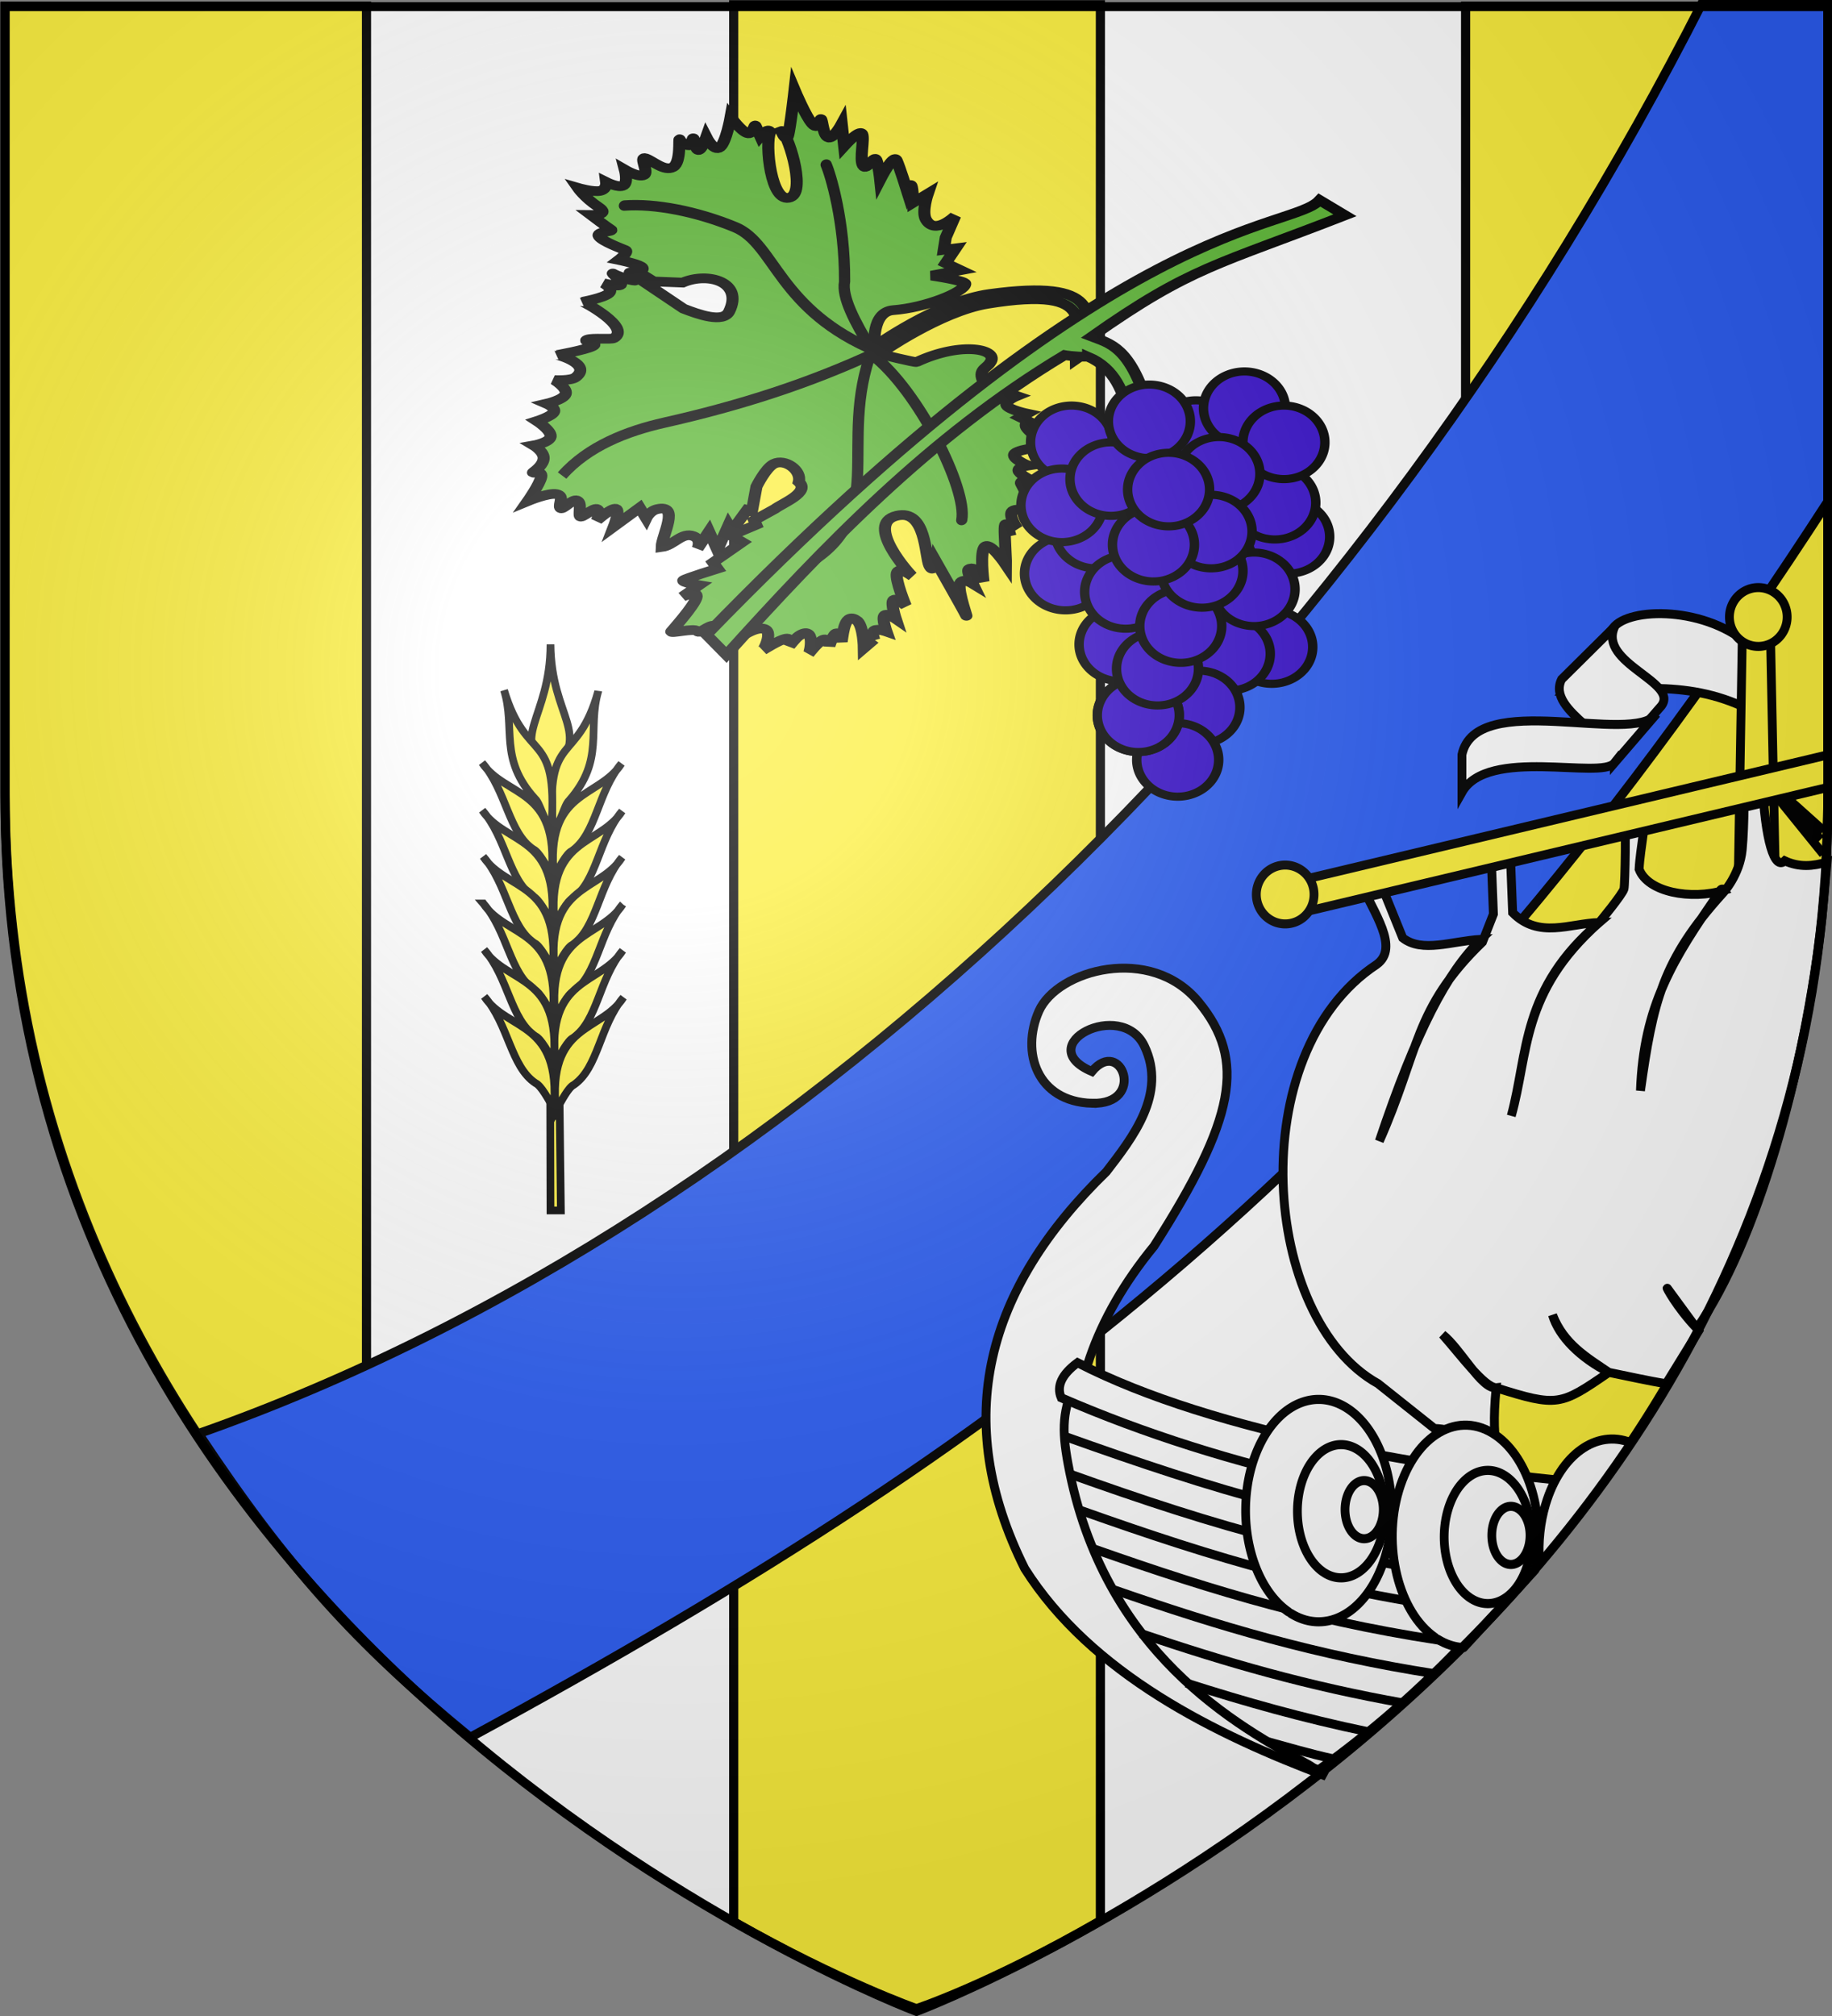 <svg xmlns="http://www.w3.org/2000/svg" xmlns:xlink="http://www.w3.org/1999/xlink" width="600" height="660" version="1.0"><rect width="100%" height="100%" fill="#808080" stroke="none"/><desc>Flag of Canton of Valais (Wallis)</desc><defs><radialGradient xlink:href="#b" id="d" cx="221.445" cy="226.331" r="300" fx="221.445" fy="226.331" gradientTransform="matrix(1.353 0 0 1.349 -77.63 -85.747)" gradientUnits="userSpaceOnUse"/><linearGradient id="b"><stop offset="0" style="stop-color:white;stop-opacity:.314"/><stop offset=".19" style="stop-color:white;stop-opacity:.251"/><stop offset=".6" style="stop-color:#6b6b6b;stop-opacity:.125"/><stop offset="1" style="stop-color:black;stop-opacity:.125"/></linearGradient></defs><g style="display:inline"><path d="M300.147 656.976s298.5-112.32 298.5-397.772V.652h-597v258.552c0 285.451 298.5 397.772 298.5 397.772" style="fill:#fff;fill-opacity:1;fill-rule:evenodd;stroke:none;stroke-width:1px;stroke-linecap:butt;stroke-linejoin:miter;stroke-opacity:1"/><path d="M1.656 2.01V259.22c0 122.917 55.345 214.584 118.375 278.152V2.011zM240.293 1.559v627.586c34.655 19.642 59.863 28.462 59.863 28.462s23.77-7.794 60.234-28.781V1.559zM480 2.01v536.094c63.143-63.581 118.656-155.79 118.656-278.885V2.01z" style="fill:#fcef3c;fill-opacity:1;fill-rule:evenodd;stroke:#000;stroke-width:3;stroke-linecap:butt;stroke-linejoin:miter;stroke-miterlimit:4;stroke-dasharray:none;stroke-opacity:1;display:inline"/><path d="M557.625.656C447.795 216.761 264.731 399.106 65 469.344c29.225 44.066 51.926 69.08 89.011 99.437 183.792-99.922 308.792-194.75 444.645-404.625V.656z" style="fill:#2b5df2;fill-opacity:1;fill-rule:evenodd;stroke:#000;stroke-width:3;stroke-linecap:butt;stroke-linejoin:miter;stroke-miterlimit:4;stroke-dasharray:none;stroke-opacity:1;display:inline"/></g><g style="display:inline"><g style="fill:none;stroke:#000;stroke-width:4.584;stroke-miterlimit:4;stroke-dasharray:none;stroke-opacity:1"><path d="m1615.615 1274.33-29.676-30.039 30.956 37.542M1587.96 1244.291l29.17 25.67" style="fill:none;fill-opacity:.75;fill-rule:evenodd;stroke:#000;stroke-width:4.584;stroke-linecap:butt;stroke-linejoin:miter;stroke-miterlimit:4;stroke-dasharray:none;stroke-opacity:1" transform="matrix(.63 0 0 .642 -421.511 -543.317)"/></g><g style="stroke:#000;stroke-width:4.584;stroke-miterlimit:4;stroke-dasharray:none;stroke-opacity:1"><path d="M1577.858 1199.844c-33.662-16.23-63.976-8.762-95.964-9.09l25.723-32.203c7.963-10.76 49.04-11.468 72.262 9.979z" style="fill:#fff;fill-opacity:1;fill-rule:evenodd;stroke:#000;stroke-width:4.584;stroke-linecap:butt;stroke-linejoin:miter;stroke-miterlimit:4;stroke-dasharray:none;stroke-opacity:1" transform="matrix(.63 0 0 .642 -421.511 -538.178)"/><path d="m1480.884 1184.692 27.57-26.805c-8.82 18.603 33.791 28.278 24.243 40.406l-26.56 29.836c6.577-13.035-33.753-26.778-25.253-43.437z" style="fill:#fff;fill-opacity:1;fill-rule:evenodd;stroke:#000;stroke-width:4.584;stroke-linecap:butt;stroke-linejoin:miter;stroke-miterlimit:4;stroke-dasharray:none;stroke-opacity:1" transform="matrix(.63 0 0 .642 -421.511 -538.178)"/><path d="m1508.28 1227.404 21.928-25.03c-12.44 16.204-93.766-12.935-101.138 20.745v19.193c13.352-23.408 72.326-6.383 79.21-14.908z" style="fill:#fff;fill-opacity:1;fill-rule:evenodd;stroke:#000;stroke-width:4.584;stroke-linecap:butt;stroke-linejoin:miter;stroke-miterlimit:4;stroke-dasharray:none;stroke-opacity:1" transform="matrix(.63 0 0 .642 -421.511 -538.178)"/></g><g style="stroke:#000;stroke-width:4.584;stroke-miterlimit:4;stroke-dasharray:none;stroke-opacity:1"><path d="M1574.835 1169.34h14.616l5.12 248.783-25.057 64.627z" style="fill:#fcef3c;fill-opacity:1;fill-rule:evenodd;stroke:#000;stroke-width:4.584;stroke-linecap:round;stroke-linejoin:round;stroke-miterlimit:4;stroke-dasharray:none;stroke-dashoffset:0;stroke-opacity:1" transform="matrix(.63 0 0 .642 -421.511 -543.317)"/><path d="M1588.792 1181.732a15 15 0 1 1 .527.227" style="opacity:1;fill:#fcef3c;fill-opacity:1;fill-rule:evenodd;stroke:#000;stroke-width:4.584;stroke-linecap:round;stroke-linejoin:round;stroke-miterlimit:4;stroke-dasharray:none;stroke-dashoffset:0;stroke-opacity:1" transform="matrix(.63 0 0 .642 -428.983 -547.905)"/></g><path d="M445.447 288.697c4.443 10.134 13.042 21.558 5.402 27.071-44.133 29.126-37.633 116.055.45 137.193l18.456 14.683c7.029.328 11.436 2.095 17.285 19.27h7.022c-2.504-9.066-6.046-12.045-4.051-32.577-4.812.596-11.629-12.803-17.556-17.435 6.275 7.105 13.499 17.112 17.556 17.435 20.2 6.356 21.044 5.847 36.91-5.047-9.301-4.741-16.332-11.631-18.455-18.812 3.705 9.596 11.28 13.934 18.456 18.812 6.265 1.255 12.716 2.756 18.754 3.709l10.636-17.27-10.252-13.984c-.564-.769 2.845 5.952 9.677 13.162 19.597-28.138 35.243-83.424 40.97-134.314l1.671-18.373c-4.541 1.366-9.05 1.813-13.84-.406-3.343 3.262-6.444-6.39-7.381-26.062l-5.942 1.836s.157 12.182-.63 20.556c-.788 8.373-6.302 14.224-6.302 14.224-19.847 21.887-22.894 35.58-27.008 64.696 1.01-27.943 10.756-43.276 25.658-64.696.9-2.295 1.8-.918 1.8-.918-10.94 3.268-25.059.664-27.908-6.883.348-6.976 2.707-17.282 1.35-17.435h-6.302c.789.817.362 22.392 0 23.86-.439 1.78-8.102 11.011-8.102 11.011-25.765 22.937-23 42.643-28.809 63.32 5.601-20.727 3.168-41.458 28.809-63.32-9.64.304-19.818 5.447-28.359-3.212l-.9-22.942h-6.302l.9 23.401-3.6 9.177c-22.585 21.821-20.628 35.595-33.76 65.155 12.157-36.296 22.194-55.24 33.31-66.073-9.688.602-19.258 4.523-25.658-.459l-8.553-21.106z" style="fill:#fff;fill-opacity:1;fill-rule:evenodd;stroke:#000;stroke-width:2.916;stroke-linecap:butt;stroke-linejoin:miter;stroke-miterlimit:4;stroke-dasharray:none;stroke-opacity:1"/><path d="M357.598 361.193c-17.978-.55-23.308-16.705-17.346-30.182s36.633-22.059 52.351-2.935c15.718 19.123 11.877 38.33-14.676 79.919-39.198 47.787-32.59 99.544 10.519 141.433 12.32 10.96 33.231 22.828 45.89 32.073-36.25-13.589-76.941-33.547-98.721-67.973-24.368-48.857-12.664-91.696 26.718-129.917 8.564-11.143 19.954-25.535 12.448-41.188-7.506-15.652-37.254-.246-17.183 8.362 9.665-11.627 17.977 10.96 0 10.408z" style="fill:#fff;fill-opacity:1;fill-rule:evenodd;stroke:#000;stroke-width:2.916;stroke-linecap:butt;stroke-linejoin:miter;stroke-miterlimit:4;stroke-dasharray:none;stroke-opacity:1"/><g style="stroke:#000;stroke-width:4.584;stroke-miterlimit:4;stroke-dasharray:none;stroke-opacity:1"><path d="M1010.495 1565.17h287.107l-3.37 16.163h-283.737z" style="fill:#fcef3c;fill-opacity:1;fill-rule:evenodd;stroke-width:4.584;stroke-linecap:round;stroke-linejoin:round;stroke-dashoffset:0" transform="matrix(.614 -.146 .143 .626 -421.511 -543.317)"/><path d="M1588.792 1181.732a15 15 0 1 1 .527.227" style="opacity:1;fill:#fcef3c;fill-opacity:1;fill-rule:evenodd;stroke:#000;stroke-width:4.584;stroke-linecap:round;stroke-linejoin:round;stroke-miterlimit:4;stroke-dasharray:none;stroke-dashoffset:0;stroke-opacity:1" transform="matrix(.63 0 0 .642 -583.931 -457.06)"/></g><g style="fill:#fff;fill-opacity:1;stroke:#000;stroke-width:4.584;stroke-miterlimit:4;stroke-dasharray:none;stroke-opacity:1"><g style="fill:#fff;fill-opacity:1;stroke:#000;stroke-width:4.584;stroke-miterlimit:4;stroke-dasharray:none;stroke-opacity:1"><path d="M1228.519 1549.847c0-4.441 45.85 27.405 147.431 45.314 31.07 5.477 72.843 10.797 120.477 14.058-40.493 46.51-75.811 93.021-141.784 139.532-3.05-.724-3.413-1.528-5.08-2.414-37.02-19.692-107.084-57.23-125.258-153.543-3.383-17.928-2.916-27.365 4.214-42.947z" style="fill:#fff;fill-opacity:1;fill-rule:evenodd;stroke:#000;stroke-width:4.584;stroke-linecap:butt;stroke-linejoin:miter;stroke-miterlimit:4;stroke-dasharray:none;stroke-opacity:1" transform="matrix(.63 0 0 .642 -421.511 -543.317)"/><g style="fill:#fff;fill-opacity:1;stroke:#000;stroke-width:4.584;stroke-miterlimit:4;stroke-dasharray:none;stroke-opacity:1"><path d="M1222.285 1578.652c77.532 27.163 141.235 46.85 235.365 56.568q8.68.896 17.266 1.638M1224.428 1597.686c77.532 27.163 139.092 45.422 233.222 55.14M1230.776 1616.475c70.064 24.374 129.78 42.44 212.901 52.296M1237.812 1636.17c63.484 21.932 119.143 38.555 192.707 48.418M1248.007 1656.929c55.076 18.784 105.091 33.43 167.414 42.955M1261.993 1679.248c44.813 14.903 87.192 26.934 136.876 35.544M1285.709 1704.524c30.645 9.6 60.953 18.012 94.157 24.782M1327.884 1734.4c11.643 3.1 21.422 5.989 33.558 8.655" style="fill:#fff;fill-opacity:1;fill-rule:evenodd;stroke:#000;stroke-width:4.584;stroke-linecap:butt;stroke-linejoin:miter;stroke-miterlimit:4;stroke-dasharray:none;stroke-opacity:1" transform="matrix(.63 0 0 .642 -421.511 -543.317)"/></g></g><path d="M1229.238 1541.187c35.667 18.014 81.882 31.616 133.512 42.386 44.275 9.236 90.907 15.666 137.686 19.317l-13.277 18.182c-43.367-3.533-86.107-9.68-127.394-18.587-48.832-10.535-95.632-24.932-139.03-43.434q-3.831-8.933 8.503-17.864z" style="fill:#fff;fill-opacity:1;fill-rule:evenodd;stroke:#000;stroke-width:4.584;stroke-linecap:butt;stroke-linejoin:miter;stroke-miterlimit:4;stroke-dasharray:none;stroke-opacity:1" transform="matrix(.63 0 0 .642 -421.511 -543.317)"/></g><g style="fill:#fff;fill-opacity:1;stroke:#000;stroke-width:4.584;stroke-miterlimit:4;stroke-dasharray:none;stroke-opacity:1"><g style="fill:#fff;fill-opacity:1;stroke:#000;stroke-width:4.917;stroke-miterlimit:4;stroke-dasharray:none;stroke-opacity:1"><path d="M1377.289 1666.288a40.406 59.094 0 1 1 1.417.895" style="opacity:1;fill:#fff;fill-opacity:1;fill-rule:evenodd;stroke:#000;stroke-width:4.83;stroke-linecap:round;stroke-linejoin:round;stroke-miterlimit:4;stroke-dasharray:none;stroke-dashoffset:0;stroke-opacity:1" transform="matrix(.592 0 0 .616 -393.385 -498.755)"/><path d="M1377.289 1666.288a40.406 59.094 0 1 1 1.417.895" style="opacity:1;fill:#fff;fill-opacity:1;fill-rule:evenodd;stroke:#000;stroke-width:8.069;stroke-linecap:round;stroke-linejoin:round;stroke-miterlimit:4;stroke-dasharray:none;stroke-dashoffset:0;stroke-opacity:1" transform="matrix(.354 0 0 .369 -54.259 -100.262)"/><path d="M1377.289 1666.288a40.406 59.094 0 1 1 1.417.895" style="opacity:1;fill:#fff;fill-opacity:1;fill-rule:evenodd;stroke:#000;stroke-width:18.481;stroke-linecap:round;stroke-linejoin:round;stroke-miterlimit:4;stroke-dasharray:none;stroke-dashoffset:0;stroke-opacity:1" transform="matrix(.155 0 0 .161 230.703 234.619)"/></g><g style="fill:#fff;fill-opacity:1;stroke:#000;stroke-width:4.917;stroke-miterlimit:4;stroke-dasharray:none;stroke-opacity:1"><path d="M1377.289 1666.288c-20.305-13.5-29.293-48.556-20.062-78.251s33.2-42.84 53.505-29.341c18.812 12.506 27.91 43.517 21.805 71.625l-39.493 41.28c-4.79-.175-9.64-1.607-14.338-4.418" style="fill:#fff;fill-opacity:1;fill-rule:evenodd;stroke-width:4.83;stroke-linecap:round;stroke-linejoin:round;stroke-dashoffset:0" transform="matrix(.592 0 0 .616 -345.323 -490.32)"/><path d="M1377.289 1666.288a40.406 59.094 0 1 1 1.417.895" style="opacity:1;fill:#fff;fill-opacity:1;fill-rule:evenodd;stroke:#000;stroke-width:8.069;stroke-linecap:round;stroke-linejoin:round;stroke-miterlimit:4;stroke-dasharray:none;stroke-dashoffset:0;stroke-opacity:1" transform="matrix(.354 0 0 .369 -6.197 -91.826)"/><path d="M1377.289 1666.288a40.406 59.094 0 1 1 1.417.895" style="opacity:1;fill:#fff;fill-opacity:1;fill-rule:evenodd;stroke:#000;stroke-width:18.481;stroke-linecap:round;stroke-linejoin:round;stroke-miterlimit:4;stroke-dasharray:none;stroke-dashoffset:0;stroke-opacity:1" transform="matrix(.155 0 0 .161 278.765 243.054)"/></g><g style="fill:#fff;fill-opacity:1;stroke:#000;stroke-width:4.917;stroke-miterlimit:4;stroke-dasharray:none;stroke-opacity:1"><path d="M1353.794 1618.244c-.677-10.008.384-20.4 3.433-30.207 8.242-26.517 28.238-39.837 46.881-32.773" style="fill:#fff;fill-opacity:1;fill-rule:evenodd;stroke-width:4.83;stroke-linecap:round;stroke-linejoin:round;stroke-dashoffset:0" transform="matrix(.592 0 0 .616 -297.261 -485.777)"/></g></g><g style="display:inline"><path d="m721.204 403.186-.54-45.692-4.058-.063.105 45.755z" style="opacity:1;fill:#fcef3c;fill-opacity:1;fill-rule:evenodd;stroke:#000;stroke-width:3.328;stroke-linecap:butt;stroke-linejoin:miter;stroke-miterlimit:4;stroke-dasharray:none;stroke-opacity:1" transform="translate(-362.978 90.664)scale(.758)"/><g style="opacity:1;fill:#fcef3c;fill-opacity:1;stroke:#000;stroke-width:3;stroke-miterlimit:4;stroke-dasharray:none;stroke-opacity:1"><path d="M1236.49 151.036c-19.492 22.086-11.329 38.487-33.552 37.355-1.55-22.515 14.378-16.025 33.552-37.355z" style="fill:#fcef3c;fill-opacity:1;fill-rule:evenodd;stroke:#000;stroke-width:3;stroke-linecap:butt;stroke-linejoin:miter;stroke-miterlimit:4;stroke-dasharray:none;stroke-opacity:1;display:inline" transform="scale(-.841 .841)rotate(-41.482 642.809 2116.587)"/><g style="fill:#fcef3c;fill-opacity:1;stroke:#000;stroke-width:3;stroke-miterlimit:4;stroke-dasharray:none;stroke-opacity:1"><path d="M1210.439 152.46c-13.245 27.249 5.454 25.133-22.223 51.588-1.133-3.377 2.916-9.587 2.551-12.342.138-21.16 13.048-25.216 19.672-39.246zM1185.042 167.54c-2.531 16.137 15.772 27.116-9.524 50.397.91-4.095 2.412-9.997 1.461-12.117-2.788-11.344 7.74-23.86 8.063-38.28z" style="fill:#fcef3c;fill-opacity:1;fill-rule:evenodd;stroke:#000;stroke-width:3;stroke-linecap:butt;stroke-linejoin:miter;stroke-miterlimit:4;stroke-dasharray:none;stroke-opacity:1;display:inline" transform="scale(-.841 .841)rotate(-41.482 642.809 2116.587)"/><path d="M1172.578 181.23c-2.53 16.138 15.772 27.117-9.524 50.397.91-4.095 2.412-9.997 1.461-12.117-2.788-11.344 7.74-23.86 8.063-38.28z" style="fill:#fcef3c;fill-opacity:1;fill-rule:evenodd;stroke:#000;stroke-width:3;stroke-linecap:butt;stroke-linejoin:miter;stroke-miterlimit:4;stroke-dasharray:none;stroke-opacity:1;display:inline" transform="scale(-.841 .841)rotate(-41.482 642.809 2116.587)"/><path d="M1160.673 194.722c-2.53 16.138 15.773 27.117-9.524 50.397.91-4.095 2.412-9.997 1.461-12.117-2.788-11.344 7.74-23.86 8.063-38.28z" style="fill:#fcef3c;fill-opacity:1;fill-rule:evenodd;stroke:#000;stroke-width:3;stroke-linecap:butt;stroke-linejoin:miter;stroke-miterlimit:4;stroke-dasharray:none;stroke-opacity:1;display:inline" transform="scale(-.841 .841)rotate(-41.482 642.809 2116.587)"/><path d="M1148.372 208.214c-2.531 16.138 15.772 27.117-9.524 50.397.91-4.095 2.411-9.997 1.46-12.117-2.787-11.344 7.74-23.86 8.064-38.28z" style="fill:#fcef3c;fill-opacity:1;fill-rule:evenodd;stroke:#000;stroke-width:3;stroke-linecap:butt;stroke-linejoin:miter;stroke-miterlimit:4;stroke-dasharray:none;stroke-opacity:1;display:inline" transform="scale(-.841 .841)rotate(-41.482 642.809 2116.587)"/><path d="M1136.467 221.706c-2.531 16.138 15.772 27.117-9.524 50.397.91-4.095 2.412-9.997 1.461-12.117-2.788-11.344 7.74-23.86 8.063-38.28z" style="fill:#fcef3c;fill-opacity:1;fill-rule:evenodd;stroke:#000;stroke-width:3;stroke-linecap:butt;stroke-linejoin:miter;stroke-miterlimit:4;stroke-dasharray:none;stroke-opacity:1;display:inline" transform="scale(-.841 .841)rotate(-41.482 642.809 2116.587)"/><path d="M1124.165 235.198c-2.53 16.138 15.773 27.117-9.524 50.397.91-4.095 2.412-9.996 1.461-12.117-2.788-11.344 7.74-23.86 8.063-38.28z" style="fill:#fcef3c;fill-opacity:1;fill-rule:evenodd;stroke:#000;stroke-width:3;stroke-linecap:butt;stroke-linejoin:miter;stroke-miterlimit:4;stroke-dasharray:none;stroke-opacity:1;display:inline" transform="scale(-.841 .841)rotate(-41.482 642.809 2116.587)"/></g><g style="fill:#fcef3c;fill-opacity:1;stroke:#000;stroke-width:3;stroke-miterlimit:4;stroke-dasharray:none;stroke-opacity:1;display:inline"><path d="M1210.439 152.46c-13.245 27.249 5.454 25.133-22.223 51.588-1.133-3.377 2.916-9.587 2.551-12.342.138-21.16 13.048-25.216 19.672-39.246zM1185.042 167.54c-2.531 16.137 15.772 27.116-9.524 50.397.91-4.095 2.412-9.997 1.461-12.117-2.788-11.344 7.74-23.86 8.063-38.28z" style="fill:#fcef3c;fill-opacity:1;fill-rule:evenodd;stroke:#000;stroke-width:3;stroke-linecap:butt;stroke-linejoin:miter;stroke-miterlimit:4;stroke-dasharray:none;stroke-opacity:1;display:inline" transform="rotate(-42.518 717.142 1273.188)scale(.841)"/><path d="M1172.578 181.23c-2.53 16.138 15.772 27.117-9.524 50.397.91-4.095 2.412-9.997 1.461-12.117-2.788-11.344 7.74-23.86 8.063-38.28z" style="fill:#fcef3c;fill-opacity:1;fill-rule:evenodd;stroke:#000;stroke-width:3;stroke-linecap:butt;stroke-linejoin:miter;stroke-miterlimit:4;stroke-dasharray:none;stroke-opacity:1;display:inline" transform="rotate(-42.518 717.142 1273.188)scale(.841)"/><path d="M1160.673 194.722c-2.53 16.138 15.773 27.117-9.524 50.397.91-4.095 2.412-9.997 1.461-12.117-2.788-11.344 7.74-23.86 8.063-38.28z" style="fill:#fcef3c;fill-opacity:1;fill-rule:evenodd;stroke:#000;stroke-width:3;stroke-linecap:butt;stroke-linejoin:miter;stroke-miterlimit:4;stroke-dasharray:none;stroke-opacity:1;display:inline" transform="rotate(-42.518 717.142 1273.188)scale(.841)"/><path d="M1148.372 208.214c-2.531 16.138 15.772 27.117-9.524 50.397.91-4.095 2.411-9.997 1.46-12.117-2.787-11.344 7.74-23.86 8.064-38.28z" style="fill:#fcef3c;fill-opacity:1;fill-rule:evenodd;stroke:#000;stroke-width:3;stroke-linecap:butt;stroke-linejoin:miter;stroke-miterlimit:4;stroke-dasharray:none;stroke-opacity:1;display:inline" transform="rotate(-42.518 717.142 1273.188)scale(.841)"/><path d="M1136.467 221.706c-2.531 16.138 15.772 27.117-9.524 50.397.91-4.095 2.412-9.997 1.461-12.117-2.788-11.344 7.74-23.86 8.063-38.28z" style="fill:#fcef3c;fill-opacity:1;fill-rule:evenodd;stroke:#000;stroke-width:3;stroke-linecap:butt;stroke-linejoin:miter;stroke-miterlimit:4;stroke-dasharray:none;stroke-opacity:1;display:inline" transform="rotate(-42.518 717.142 1273.188)scale(.841)"/><path d="M1124.165 235.198c-2.53 16.138 15.773 27.117-9.524 50.397.91-4.095 2.412-9.996 1.461-12.117-2.788-11.344 7.74-23.86 8.063-38.28z" style="fill:#fcef3c;fill-opacity:1;fill-rule:evenodd;stroke:#000;stroke-width:3;stroke-linecap:butt;stroke-linejoin:miter;stroke-miterlimit:4;stroke-dasharray:none;stroke-opacity:1;display:inline" transform="rotate(-42.518 717.142 1273.188)scale(.841)"/></g></g></g><g style="display:inline"><path d="M969.08 404.808c-.143-9.624 6.596-23.038-21.977-17.22-11.882 2.42-26.842 15.524-26.842 15.524s8.835 2.707 9.198 2.496c11.327-6.572 20.83-3.914 18.27.246-.897 1.854-3.51 2.12-1.174 6.973l7.788 3.295s-3.122 1.574-2.468 2.942c.653 1.367 5.083 2.528 5.083 2.528l-1.664 1.149 2.408 1.47s-1.867.161-.721 2.023 5.303 5.424 5.303 5.424-7.078.712-8.356 2.205c-1.279 1.494 3.244 3.77 3.244 3.77s-2.435.459-2.363 1.516 2.652 2.712 2.652 2.712-2.347.413-2.013 1.333 3.951 9.146 3.951 9.146-4.832-1.839-6.062-.644 1.14 5.424 1.14 5.424-1.905-1.804-2.325-1.241.646 3.493.646 3.493-1.71-8.136-1.39.183c.32 8.32.312 8.871.312 8.871s-3.807-7.032-5.212-5.746c-1.406 1.287-.41 10.893-.41 10.893s-1.855-5.389-3.677-3.815c-.556.481.98 4.413.98 4.413s-2.81-2.15-3.213.321c-.402 2.47 2.106 10.939 1.604 9.56s-7.576-16.822-7.576-16.822-.55 4.133-1.58 1.378c-1.1-2.941-.763-17.605-8.113-15.437-8.226 2.427 3.337 18.286 3.904 18.746 0 0-3.468-3.24-3.89-.965-.421 2.275 2.205 10.065 2.205 10.065s-2.48-2.666-3.1-1.654c-.621 1.01.616 5.699.616 5.699s-2.272-1.954-2.85-.966c-.577.988.54 4.918.54 4.918s-2.285-.988-3.03-.322c-.747.667.045 2.988.045 2.988l-.084-.23-2.552 2.711s-.058-6.493-1.592-8.424c-3.114-3.056-3.544 3.39-3.932 6.402 0 0-.737-3.172-1.527-2.482-.79.689-1.527 3.814-1.527 3.814s-.247-2.54-1.534-1.93c-1.288.609-3.616 4.366-3.616 4.366.44-.573 1.75-9.049-2.44-5.562-.786.655-2.385 3.171-2.385 3.171s.817-2.62-.836-2.298c-1.652.322-5.773 3.585-5.773 3.585.455-.335 3.717-8.463-1.908-6.389-1.646.607-4.725 3.033-4.725 3.033s.138-2.195-.92-2.528-2.894 2.344-3.312 1.195c-.418-1.15.1-2.585-1.261-2.896-1.362-.31-3.594 2.712-4.186 1.654-.593-1.057-6.952.92-6.42.092.532-.827 5.526-7.698 6.213-10.387s-3.464-.368-3.464-.368l4.125-3.539s-4.498-.92-3.882-1.517c.615-.597 8.463-3.63 8.463-3.63l-1.102-1.884 7.285-6.296-2.834-2.069 6.29-3.309-.501-1.378 5.165-3.54c1.718-1.653 8.885-5.114 5.95-8.33.75-3.68-3.478-7.32-6.216-5.605-2.038 1.275-4.323 7.041-4.323 7.041l-1.146 7.722-1.208-.46-3.73 6.342-.844-1.746-2.795 7.767-2.09-5.745-2.848 5.331s1.14-2.826-.988-3.86c-2.908-1.414-4.94 2.871-7.939 3.354.055-3.588 4.643-13.394-1.14-11.72-1.865.539-2.728 2.803-2.728 2.803l-1.603-3.264-6.412 5.837s1.565-4.998.509-5.47c-1.056-.47-4.733 3.585-4.733 3.585s1.02-3.205-.038-3.539c-1.058-.333-3.86 3.125-4.194 2.206-.334-.92.512-4.17-.715-4.826s-3.775 3.355-4.193 2.206 1.113-3.665-.897-4.183-7.141 2.114-7.141 2.114 2.977-5.262 3.311-7.491-2.59-.828-1.975-1.425 2.547-2.298 2.575-4.367-2.462-3.906-2.462-3.906 4.002-.873 4.201-2.758c.2-1.884-3.404-4.78-3.404-4.78s3.597-1.413 4.201-2.757-1.786-2.62-1.786-2.62 4.245-1.206 4.726-3.033-2.804-4.275-2.804-4.275 4.11.28 5.303-.873c4.19-4.052-4.466-6.96-4.59-6.894 0 0 6.938-1.528 8.798-2.711 1.859-1.184-2.692-1.39-1.36-2.023 1.33-.632 6.023.01 6.685-.505 4.343-3.38-7.636-11.315-7.826-11.215 0 0 5.242-1.183 6.54-2.62 1.3-1.435-1.344-3.125-1.344-3.125s3.713 1.196 4.33.46c.617-.735-2.72-4.045-1.862-3.401.859.643 4.2 2.103 5.35 2.115 1.148.011-2.637-3.815-.753-2.069l12.863 10.756c3.67 1.76 9.894 4.58 11.363.868 3.601-9.098-5.187-12.324-11.575-8.932l-7.219-.347-3.776-2.942s1.854-.77.63-1.7c-1.223-.931-5.523-2.023-5.523-2.023s2.636-2.482 1.603-3.034-5.645-2.643-6.534-4.229c-.89-1.585 3.836-1.47 2.977-2.114-.858-.643-4.969-4.504-4.969-4.504s5.03.092 1.77-2.574-5.037-5.837-5.037-5.837 3.776 1.367 5.538.92c1.763-.449 1.512-2.712 1.512-2.712s3.16 1.965 4.323 1.011c1.162-.953.326-4.826.326-4.826s3.457 2.494 4.748 1.61-1.307-5.884.418-5.148c1.724.735 4.692 4.171 6.815 2.712s1.344-9.468 1.678-8.549 1.45 1.839 2.317 1.793.82-2.895 1.155-1.976c.334.919.471 3.585 1.254 3.447.782-.138 1.876-3.999 1.876-3.999s1.91 4.677 3.427 3.126 2.643-9.33 2.643-9.33 2.543 4.275 4.095 4.964 1.778-3.125 2.112-2.206l1.17 3.218s2.036-2.988 2.446-1.287c-1.318 3.363.14 22.553 5.056 20.135 4.144-2.038-1.128-21.106-2.275-20.502 0 0 1.08 3.539 1.626 1.608.547-1.93 1.67-14.294 1.67-14.294s2.793 8.25 4.453 10.526 1.854-2.344 2.188-1.425c.334.92.557 5.251 1.831 5.608s3.267-4.182 3.267-4.182l.6 6.802s3.89-5.331 4.475-3.723c.585 1.61-.67 7.745.214 9.744.883 2 2.735-3.355 3.32-1.746s.958 6.067.958 6.067 3.319-8.043 4.071-5.975c.753 2.069 2.645 9.56 2.645 9.56s.73-2.573 1.064-1.654c.334.92.448 5.24.448 5.24l3.594-2.712s-1.515 5.501-.455 7.906c2.23 5.063 7.3-1.103 7.3-1.103l-2.346 6.71-.486 3.815 2.955-.46-2.491 4.596 3.7 2.161-7.25 1.678s8.495 1.535 8.428 2.544c-.17 2.597-10.072 7.43-17.914 8.14-5.523.5-4.663 11.214-4.663 11.214s15.564-13.997 28.713-16.225c27.792-4.711 24.468 6.195 24.893 17.231z" style="fill:#5ab532;fill-opacity:1;fill-rule:evenodd;stroke:#000;stroke-width:3;stroke-linecap:butt;stroke-linejoin:miter;stroke-miterlimit:4;stroke-dasharray:none;stroke-opacity:1;display:inline" transform="matrix(1.316 0 0 1.058 -922.963 -310.615)"/><g style="fill:none;fill-opacity:1;stroke:#000;stroke-width:2.338;stroke-linecap:round;stroke-miterlimit:4;stroke-dasharray:none;stroke-opacity:1"><path d="m823.5 359-.25-.5c3.823 7.39 3.537 16.009 2 23.75-3.095 15.594-4.637 30.587-4 46.25 17.365-15.279 31.48-10.058 38.5-16.25 6.708-5.916 12.04-13.09 14.25-19" style="fill:none;fill-opacity:1;fill-rule:evenodd;stroke:#000;stroke-width:2.338;stroke-linecap:round;stroke-linejoin:miter;stroke-miterlimit:4;stroke-dasharray:none;stroke-opacity:1" transform="matrix(-.597 -1.319 1.459 -.617 152.529 1462.73)"/><path d="M822.25 427.75C805.49 412.69 785.198 417.046 783 396c-1.205-6.077-1.095-9.522-1-13M821 427.25c-11.489 5.633-36.334 6.472-42.25 2.75M822.5 427.5c6.914-.748 13.286-1.135 16.25.75 12.541 5.21 23.661 6.477 26 6.5" style="fill:none;fill-opacity:1;fill-rule:evenodd;stroke:#000;stroke-width:2.338;stroke-linecap:round;stroke-linejoin:miter;stroke-miterlimit:4;stroke-dasharray:none;stroke-opacity:1" transform="matrix(-.597 -1.319 1.459 -.617 152.529 1462.73)"/></g><path d="M972.14 403.989c-3.6 0-5.851-.522-5.851-.522-33.429 24.913-60.161 59.68-84.174 92.769l-4.951-6.254c102.473-131.46 145.279-124.74 152.592-134.462l6.302 4.69c-31.568 15.322-38.23 15.813-63.017 37.524 4.5 2.156 9.452 3.12 13.954 21.368l1.8 29.186h-4.501c-1.752-13.954.84-37.425-12.154-44.3z" style="fill:#5ab532;fill-opacity:1;fill-rule:evenodd;stroke:#000;stroke-width:3;stroke-linecap:butt;stroke-linejoin:miter;stroke-miterlimit:4;stroke-dasharray:none;stroke-opacity:1" transform="matrix(1.316 0 0 1.058 -922.963 -310.615)"/><path d="M783.942 599.635a19.092 19.799 0 1 1 .031.01" style="fill:#360eca;fill-opacity:1;fill-rule:evenodd;stroke:#000;stroke-width:4.38;stroke-linecap:round;stroke-linejoin:round;stroke-miterlimit:4;stroke-dasharray:none;stroke-dashoffset:0;stroke-opacity:1" transform="matrix(.703 0 0 .608 -133.044 -177.341)"/><path d="M783.942 599.635a19.092 19.799 0 1 1 .031.01" style="fill:#360eca;fill-opacity:1;fill-rule:evenodd;stroke:#000;stroke-width:4.38;stroke-linecap:round;stroke-linejoin:round;stroke-miterlimit:4;stroke-dasharray:none;stroke-dashoffset:0;stroke-opacity:1" transform="matrix(.703 0 0 .608 -137.6 -188.51)"/><path d="M783.942 599.635a19.092 19.799 0 1 1 .031.01" style="fill:#360eca;fill-opacity:1;fill-rule:evenodd;stroke:#000;stroke-width:4.38;stroke-linecap:round;stroke-linejoin:round;stroke-miterlimit:4;stroke-dasharray:none;stroke-dashoffset:0;stroke-opacity:1" transform="matrix(.703 0 0 .608 -163.432 -209.99)"/><path d="M783.942 599.635a19.092 19.799 0 1 1 .031.01" style="fill:#360eca;fill-opacity:1;fill-rule:evenodd;stroke:#000;stroke-width:4.38;stroke-linecap:round;stroke-linejoin:round;stroke-miterlimit:4;stroke-dasharray:none;stroke-dashoffset:0;stroke-opacity:1" transform="matrix(.703 0 0 .608 -204.168 -208.272)"/><path d="M783.942 599.635a19.092 19.799 0 1 1 .031.01" style="fill:#360eca;fill-opacity:1;fill-rule:evenodd;stroke:#000;stroke-width:4.38;stroke-linecap:round;stroke-linejoin:round;stroke-miterlimit:4;stroke-dasharray:none;stroke-dashoffset:0;stroke-opacity:1" transform="matrix(.703 0 0 .608 -147.536 -219.442)"/><path d="M783.942 599.635a19.092 19.799 0 1 1 .031.01" style="fill:#360eca;fill-opacity:1;fill-rule:evenodd;stroke:#000;stroke-width:4.38;stroke-linecap:round;stroke-linejoin:round;stroke-miterlimit:4;stroke-dasharray:none;stroke-dashoffset:0;stroke-opacity:1" transform="matrix(.703 0 0 .608 -134.62 -208.272)"/><path d="M783.942 599.635a19.092 19.799 0 1 1 .031.01" style="fill:#360eca;fill-opacity:1;fill-rule:evenodd;stroke:#000;stroke-width:4.38;stroke-linecap:round;stroke-linejoin:round;stroke-miterlimit:4;stroke-dasharray:none;stroke-dashoffset:0;stroke-opacity:1" transform="matrix(.703 0 0 .608 -206.155 -165.312)"/><path d="M783.942 599.635a19.092 19.799 0 1 1 .031.01" style="fill:#360eca;fill-opacity:1;fill-rule:evenodd;stroke:#000;stroke-width:4.38;stroke-linecap:round;stroke-linejoin:round;stroke-miterlimit:4;stroke-dasharray:none;stroke-dashoffset:0;stroke-opacity:1" transform="matrix(.703 0 0 .608 -196.22 -179.06)"/><path d="M783.942 599.635a19.092 19.799 0 1 1 .031.01" style="fill:#360eca;fill-opacity:1;fill-rule:evenodd;stroke:#000;stroke-width:4.38;stroke-linecap:round;stroke-linejoin:round;stroke-miterlimit:4;stroke-dasharray:none;stroke-dashoffset:0;stroke-opacity:1" transform="matrix(.703 0 0 .608 -207.32 -187.652)"/><path d="M783.942 599.635a19.092 19.799 0 1 1 .031.01" style="fill:#360eca;fill-opacity:1;fill-rule:evenodd;stroke:#000;stroke-width:4.38;stroke-linecap:round;stroke-linejoin:round;stroke-miterlimit:4;stroke-dasharray:none;stroke-dashoffset:0;stroke-opacity:1" transform="matrix(.703 0 0 .608 -155.896 -197.962)"/><path d="M783.942 599.635a19.092 19.799 0 1 1 .031.01" style="fill:#360eca;fill-opacity:1;fill-rule:evenodd;stroke:#000;stroke-width:4.38;stroke-linecap:round;stroke-linejoin:round;stroke-miterlimit:4;stroke-dasharray:none;stroke-dashoffset:0;stroke-opacity:1" transform="matrix(.703 0 0 .608 -191.252 -196.244)"/><path d="M783.942 599.635a19.092 19.799 0 1 1 .031.01" style="fill:#360eca;fill-opacity:1;fill-rule:evenodd;stroke:#000;stroke-width:4.38;stroke-linecap:round;stroke-linejoin:round;stroke-miterlimit:4;stroke-dasharray:none;stroke-dashoffset:0;stroke-opacity:1" transform="matrix(.703 0 0 .608 -178.677 -215.146)"/><path d="M783.942 599.635a19.092 19.799 0 1 1 .031.01" style="fill:#360eca;fill-opacity:1;fill-rule:evenodd;stroke:#000;stroke-width:4.38;stroke-linecap:round;stroke-linejoin:round;stroke-miterlimit:4;stroke-dasharray:none;stroke-dashoffset:0;stroke-opacity:1" transform="matrix(.703 0 0 .608 -138.594 -141.255)"/><path d="M783.942 599.635a19.092 19.799 0 1 1 .031.01" style="fill:#360eca;fill-opacity:1;fill-rule:evenodd;stroke:#000;stroke-width:4.38;stroke-linecap:round;stroke-linejoin:round;stroke-miterlimit:4;stroke-dasharray:none;stroke-dashoffset:0;stroke-opacity:1" transform="matrix(.703 0 0 .608 -152.503 -139.033)"/><path d="M783.942 599.635a19.092 19.799 0 1 1 .031.01" style="fill:#360eca;fill-opacity:1;fill-rule:evenodd;stroke:#000;stroke-width:4.38;stroke-linecap:round;stroke-linejoin:round;stroke-miterlimit:4;stroke-dasharray:none;stroke-dashoffset:0;stroke-opacity:1" transform="matrix(.703 0 0 .608 -144.384 -160.157)"/><path d="M783.942 599.635a19.092 19.799 0 1 1 .031.01" style="fill:#360eca;fill-opacity:1;fill-rule:evenodd;stroke:#000;stroke-width:4.38;stroke-linecap:round;stroke-linejoin:round;stroke-miterlimit:4;stroke-dasharray:none;stroke-dashoffset:0;stroke-opacity:1" transform="matrix(.703 0 0 .608 -188.271 -142.114)"/><path d="M783.942 599.635a19.092 19.799 0 1 1 .031.01" style="fill:#360eca;fill-opacity:1;fill-rule:evenodd;stroke:#000;stroke-width:4.38;stroke-linecap:round;stroke-linejoin:round;stroke-miterlimit:4;stroke-dasharray:none;stroke-dashoffset:0;stroke-opacity:1" transform="matrix(.703 0 0 .608 -186.455 -159.298)"/><path d="M783.942 599.635a19.092 19.799 0 1 1 .031.01" style="fill:#360eca;fill-opacity:1;fill-rule:evenodd;stroke:#000;stroke-width:4.38;stroke-linecap:round;stroke-linejoin:round;stroke-miterlimit:4;stroke-dasharray:none;stroke-dashoffset:0;stroke-opacity:1" transform="matrix(.703 0 0 .608 -162.439 -121.493)"/><path d="M783.942 599.635a19.092 19.799 0 1 1 .031.01" style="fill:#360eca;fill-opacity:1;fill-rule:evenodd;stroke:#000;stroke-width:4.38;stroke-linecap:round;stroke-linejoin:round;stroke-miterlimit:4;stroke-dasharray:none;stroke-dashoffset:0;stroke-opacity:1" transform="matrix(.703 0 0 .608 -169.394 -104.309)"/><path d="M783.942 599.635a19.092 19.799 0 1 1 .031.01" style="fill:#360eca;fill-opacity:1;fill-rule:evenodd;stroke:#000;stroke-width:4.38;stroke-linecap:round;stroke-linejoin:round;stroke-miterlimit:4;stroke-dasharray:none;stroke-dashoffset:0;stroke-opacity:1" transform="matrix(.703 0 0 .608 -182.31 -118.915)"/><path d="M783.942 599.635a19.092 19.799 0 1 1 .031.01" style="fill:#360eca;fill-opacity:1;fill-rule:evenodd;stroke:#000;stroke-width:4.38;stroke-linecap:round;stroke-linejoin:round;stroke-miterlimit:4;stroke-dasharray:none;stroke-dashoffset:0;stroke-opacity:1" transform="matrix(.703 0 0 .608 -182.31 -118.915)"/><path d="M783.942 599.635a19.092 19.799 0 1 1 .031.01" style="fill:#360eca;fill-opacity:1;fill-rule:evenodd;stroke:#000;stroke-width:4.38;stroke-linecap:round;stroke-linejoin:round;stroke-miterlimit:4;stroke-dasharray:none;stroke-dashoffset:0;stroke-opacity:1" transform="matrix(.703 0 0 .608 -176.008 -134.173)"/><path d="M783.942 599.635a19.092 19.799 0 1 1 .031.01" style="fill:#360eca;fill-opacity:1;fill-rule:evenodd;stroke:#000;stroke-width:4.38;stroke-linecap:round;stroke-linejoin:round;stroke-miterlimit:4;stroke-dasharray:none;stroke-dashoffset:0;stroke-opacity:1" transform="matrix(.703 0 0 .608 -168.4 -148.128)"/><path d="M783.942 599.635a19.092 19.799 0 1 1 .031.01" style="fill:#360eca;fill-opacity:1;fill-rule:evenodd;stroke:#000;stroke-width:4.38;stroke-linecap:round;stroke-linejoin:round;stroke-miterlimit:4;stroke-dasharray:none;stroke-dashoffset:0;stroke-opacity:1" transform="matrix(.703 0 0 .608 -161.445 -166.172)"/><path d="M783.942 599.635a19.092 19.799 0 1 1 .031.01" style="fill:#360eca;fill-opacity:1;fill-rule:evenodd;stroke:#000;stroke-width:4.38;stroke-linecap:round;stroke-linejoin:round;stroke-miterlimit:4;stroke-dasharray:none;stroke-dashoffset:0;stroke-opacity:1" transform="matrix(.703 0 0 .608 -158.465 -179.06)"/><path d="M783.942 599.635a19.092 19.799 0 1 1 .031.01" style="fill:#360eca;fill-opacity:1;fill-rule:evenodd;stroke:#000;stroke-width:4.38;stroke-linecap:round;stroke-linejoin:round;stroke-miterlimit:4;stroke-dasharray:none;stroke-dashoffset:0;stroke-opacity:1" transform="matrix(.703 0 0 .608 -177.342 -174.764)"/><path d="M783.942 599.635a19.092 19.799 0 1 1 .031.01" style="fill:#360eca;fill-opacity:1;fill-rule:evenodd;stroke:#000;stroke-width:4.38;stroke-linecap:round;stroke-linejoin:round;stroke-miterlimit:4;stroke-dasharray:none;stroke-dashoffset:0;stroke-opacity:1" transform="matrix(.703 0 0 .608 -172.375 -192.807)"/></g></g><g style="display:inline"><path d="M300 658.5s298.5-112.32 298.5-397.772V2.176H1.5v258.552C1.5 546.18 300 658.5 300 658.5" style="opacity:1;fill:url(#d);fill-opacity:1;fill-rule:evenodd;stroke:none;stroke-width:1px;stroke-linecap:butt;stroke-linejoin:miter;stroke-opacity:1"/></g><g style="display:inline"><path d="M300.147 658.476s-298.5-112.32-298.5-397.772V2.152h597v258.552c0 285.452-298.5 397.772-298.5 397.772z" style="opacity:1;fill:none;fill-opacity:1;fill-rule:evenodd;stroke:#000;stroke-width:3;stroke-linecap:butt;stroke-linejoin:miter;stroke-miterlimit:4;stroke-dasharray:none;stroke-opacity:1"/></g></svg>